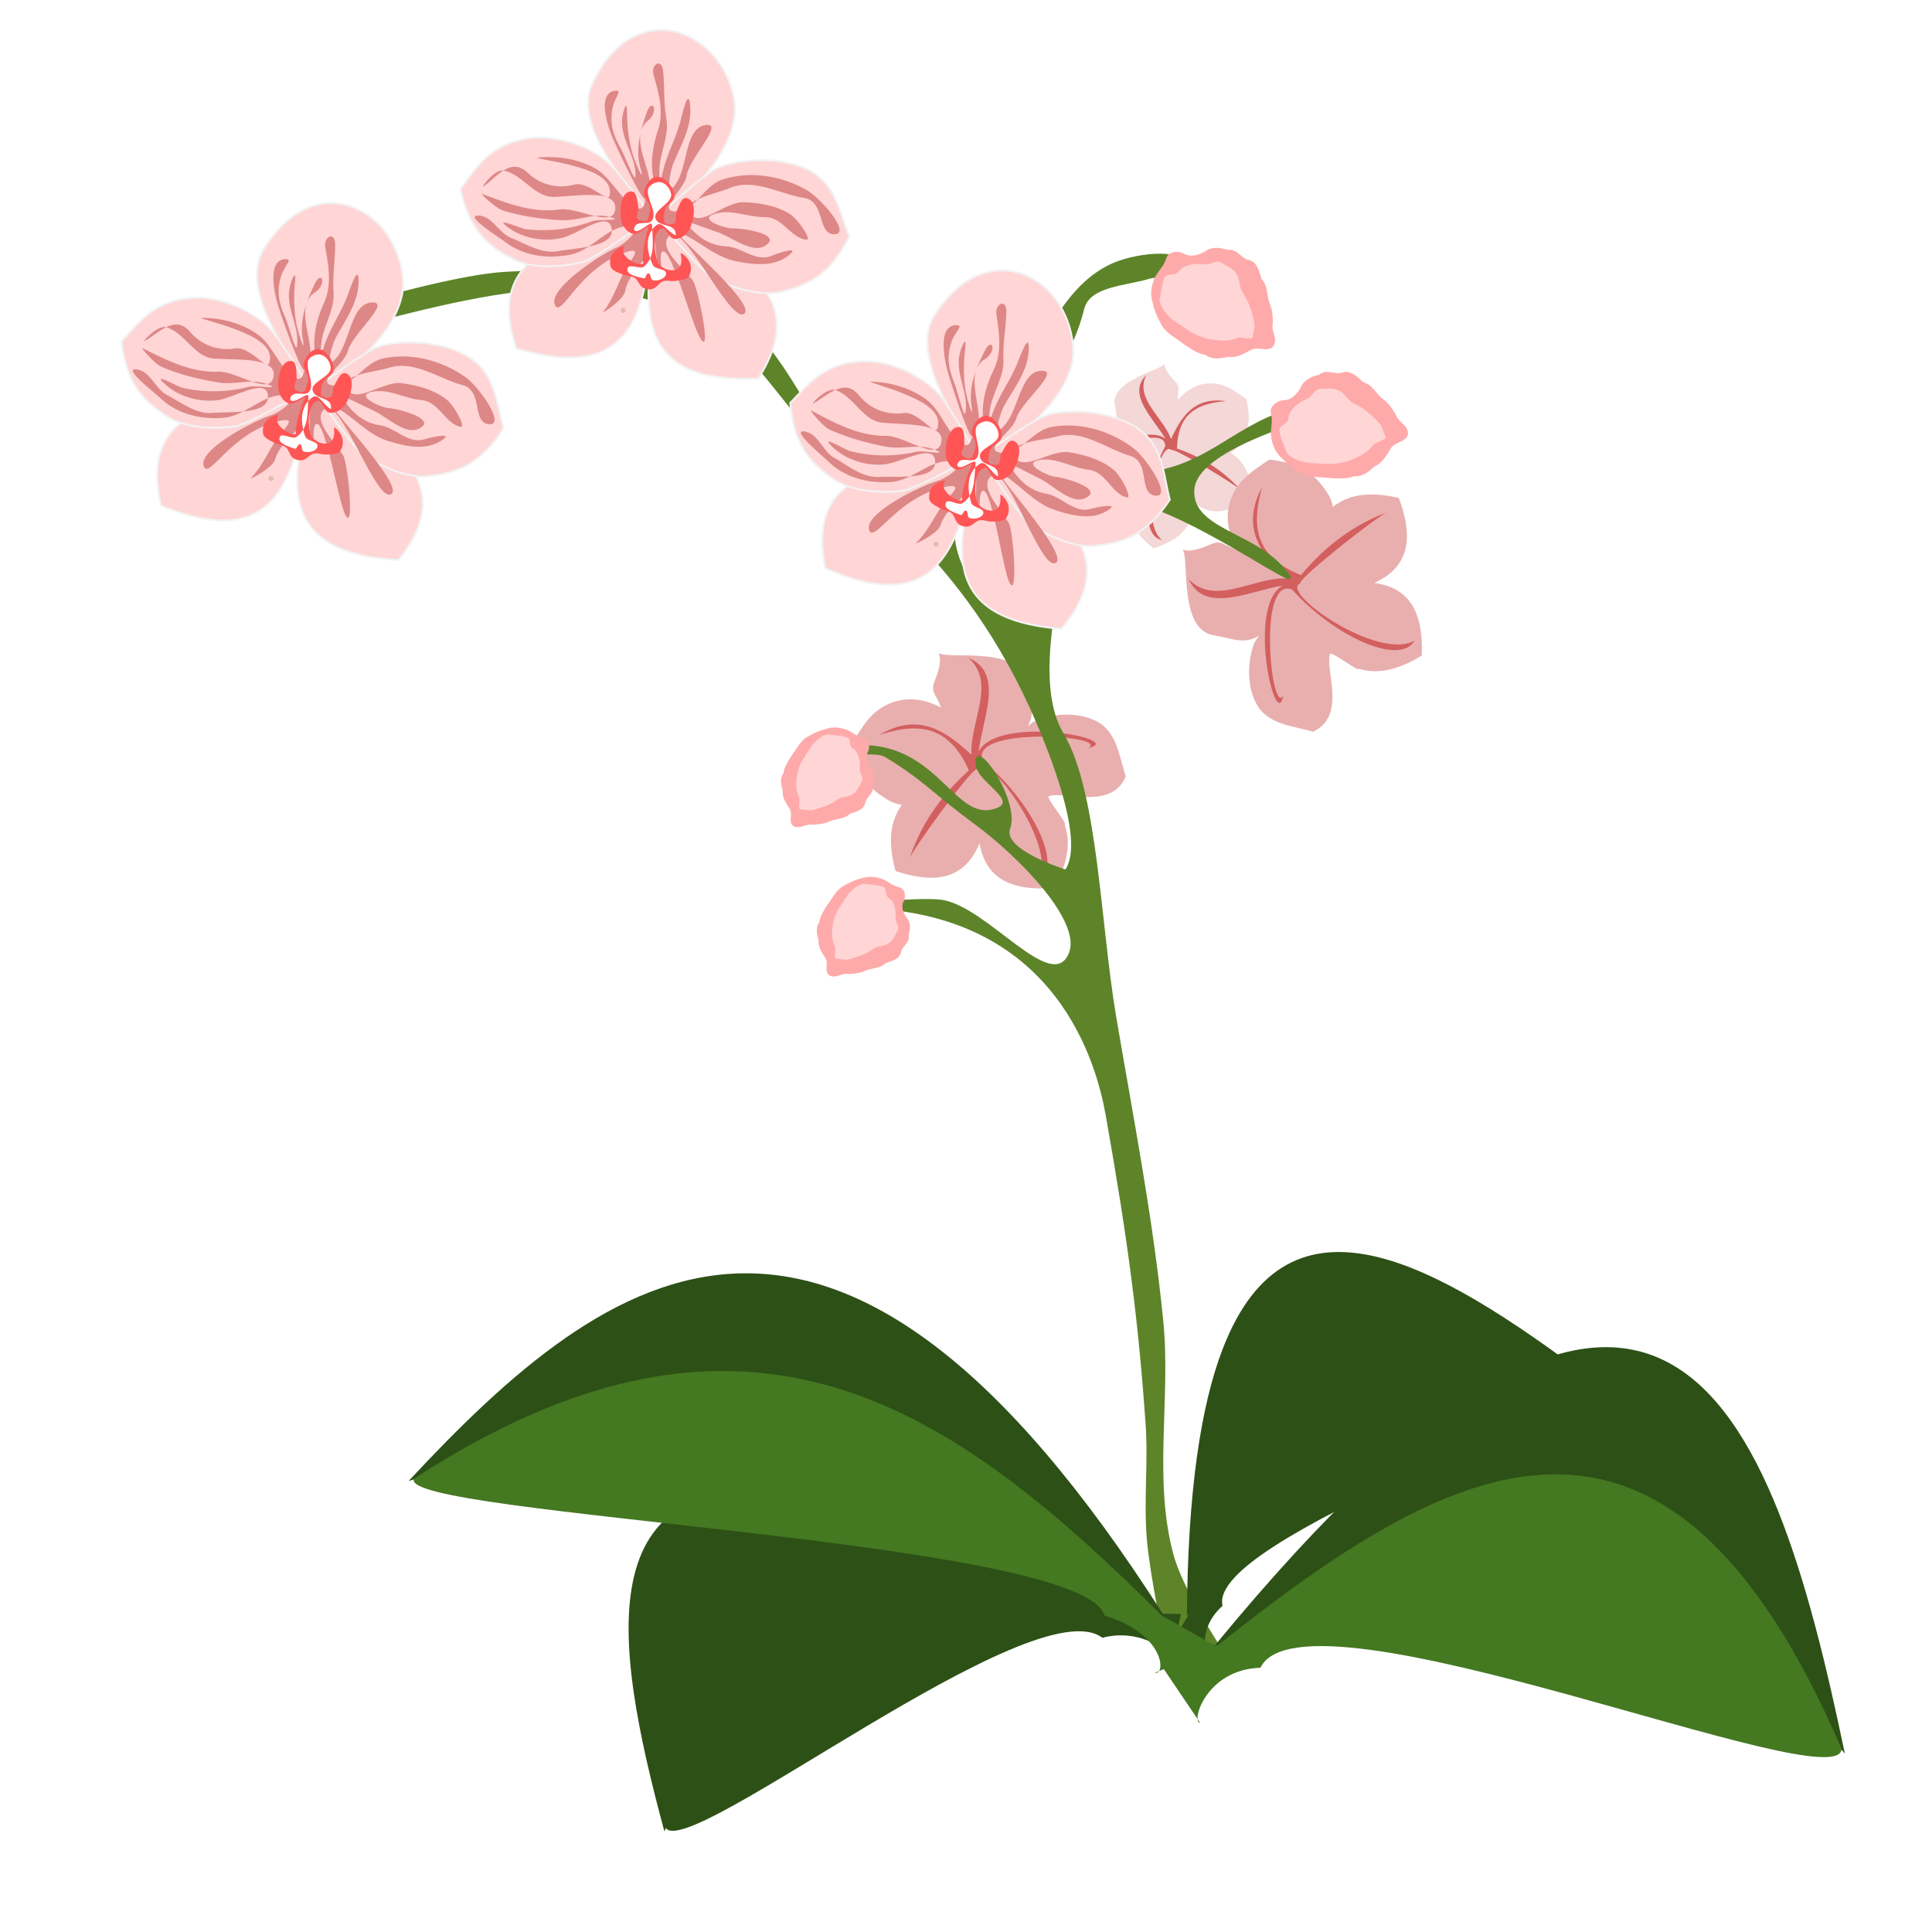 <?xml version="1.0"?>
<svg xmlns="http://www.w3.org/2000/svg" width="300" height="300" viewBox="0 0 300 300">
  <defs>
    <filter id="a" x="-.011" width="1.021" y="-.014" height="1.028" color-interpolation-filters="sRGB">
      <feGaussianBlur stdDeviation=".25"/>
    </filter>
    <filter id="b" x="-.03" width="1.06" y="-.02" height="1.04" color-interpolation-filters="sRGB">
      <feGaussianBlur stdDeviation=".093"/>
    </filter>
    <filter id="c" x="-.011" width="1.021" y="-.014" height="1.028" color-interpolation-filters="sRGB">
      <feGaussianBlur stdDeviation=".25"/>
    </filter>
    <filter id="d" x="-.03" width="1.06" y="-.02" height="1.04" color-interpolation-filters="sRGB">
      <feGaussianBlur stdDeviation=".093"/>
    </filter>
    <filter id="e" x="-.011" width="1.021" y="-.014" height="1.028" color-interpolation-filters="sRGB">
      <feGaussianBlur stdDeviation=".25"/>
    </filter>
    <filter id="f" x="-.03" width="1.06" y="-.02" height="1.04" color-interpolation-filters="sRGB">
      <feGaussianBlur stdDeviation=".093"/>
    </filter>
  </defs>
  <g fill-rule="evenodd">
    <path d="M180.047 57.036c1.867-.952-.525-.773 2.356 2.094 1.014 1.01.396 1.373.526 2.966.928-1.111 2.379-2.28 4.268-2.512 2.785-.342 4.427 1.08 6.333 2.378.953 3.974-.086 5.733-1.263 7.325-.303.41-.716.748-1.177 1.029 1.79 1.05 3.051 3.023 3.492 6.431-4.304 3.728-7.307 3.147-9.76.747.716 3.199-.401 5.944-5.698 7.653-2.613-2.018-3.712-4.004-3.808-5.969-.421.197.824-3.58.381-3.538-1.984.188-5.728 4.09-8.697 1.252-.156-2.285-1.105-4.994.79-7.016 1.897-2.021 4.835-2.47 6.107-2.426.22.008.565.095.951.21-1.605-1.267-1.298-2.781-1.707-4.607-.75-3.346 4.79-4.939 6.906-6.017z" fill="#f4d7d7"/>
    <path d="M180.969 68.158c-3.6-2.978-15.81 5.1-11.34 4.275-2.914-.297 11.375-7.332 11.302-3.15-3.178 5.994-3.837 14.006-.524 14.555-3.619-2.96-.22-15.826 1.475-13.946.236-.534 10.335 5.566 10.765 6.21-2.451-2.788-5.665-4.998-9.88-6.451.12-5.871 3.713-7.032 7.587-7.367-4.939-.688-6.904 2.382-8.517 5.895-1.172-3.349-5.699-6.256-3.84-9.944-3.086 3.048 1.195 6.79 2.972 9.923z" fill="#d35f5f"/>
  </g>
  <g fill-rule="evenodd">
    <path d="M147.052 101.69c-2.936-.234.256-1.292-1.898 4.005-.759 1.865.24 2.005.946 4.154-1.81-.95-4.327-1.691-6.897-.975-3.79 1.057-5.134 3.797-6.888 6.521.947 5.7 3.256 7.435 5.65 8.876.617.37 1.336.59 2.086.708-1.738 2.337-2.288 5.591-.99 10.277 7.611 2.54 11.176.163 13.032-4.293.829 4.56 3.779 7.539 11.565 6.91 2.274-4.043 2.606-7.227 1.653-9.843.653.03-3.029-4.227-2.433-4.411 2.67-.826 9.65 2.246 11.935-3.061-1.05-3.065-1.309-7.112-4.87-8.727-3.56-1.614-7.607-.615-9.227.13-.28.128-.68.428-1.115.787 1.381-2.52.153-4.33-.318-6.932-.865-4.772-8.903-3.86-12.23-4.126z" fill="#e9afaf"/>
    <path d="M151.959 116.701c3.023-5.829 23.243-1.878 17.008-.541 3.607-1.96-18.731-3.429-16.343 1.988 7.396 6.106 12.641 16.206 8.658 18.71 3.057-5.816-8.392-20.77-9.554-17.4-.598-.571-10.315 12.84-10.518 13.91 1.642-4.96 4.587-9.578 9.24-13.748-3.373-7.597-8.657-7.172-13.85-5.519 6.01-3.563 10.234-.617 14.247 3.096-.32-5.002 3.94-11.24-.487-15.048 5.663 2.312 2.178 9.506 1.599 14.552z" fill="#d35f5f"/>
  </g>
  <g fill-rule="evenodd">
    <path d="M183.974 86.61c-.348-2.925-1.281.306 3.928-2.052 1.834-.83 2.013.163 4.188.784-1.02-1.772-1.858-4.258-1.242-6.854.909-3.828 3.595-5.277 6.249-7.136 5.732.725 7.555 2.965 9.088 5.302.395.602.642 1.312.789 2.057 2.268-1.827 5.498-2.504 10.23-1.388 2.835 7.507.597 11.161-3.784 13.188 4.59.652 7.68 3.484 7.354 11.289-3.952 2.428-7.121 2.884-9.772 2.033.055.651-4.341-2.862-4.502-2.26-.722 2.7 2.62 9.557-2.595 12.045-3.104-.931-7.158-1.032-8.91-4.527-1.751-3.495-.91-7.578-.228-9.226.117-.285.402-.695.743-1.145-2.464 1.478-4.32.322-6.94-.049-4.8-.679-4.202-8.746-4.596-12.06z" fill="#e9afaf"/>
    <path d="M199.164 90.93c-5.707 3.247-.975 23.299.119 17.017-1.819 3.68-4.153-18.584 1.353-16.408 6.388 7.154 16.683 12.003 19.031 7.926-5.693 3.28-21.08-7.58-17.758-8.872-.593-.576 12.43-10.805 13.493-11.05-4.893 1.833-9.393 4.955-13.38 9.767-7.722-3.076-7.503-8.373-6.052-13.626-3.327 6.144-.22 10.25 3.646 14.117-5.01-.126-11.078 4.373-15.056.097 2.53 5.57 9.584 1.808 14.604 1.032z" fill="#d35f5f"/>
  </g>
  <path d="M44.396 52.752c11.738-1.072 36.033-11.256 53.528-7.037 21.26 5.128 18.823 14.741 40.044 33.963 10.609 9.61 17.847 20.338 23.077 32.573 3.053 7.142 7.285 18.821 4.436 22.876 0 0-9.976-3.078-8.726-6.478 1.624-4.416-5.777-14.824-5.148-9.826.339 2.686 7.168 5.708 2.657 6.926-7.212 1.947-9.399-14.35-27.471-8.804-7.746 2.376 8.214-.974 10.611.472 6.094 3.676 7.084 5.379 13.93 10.422 6.846 5.044 16.8 15.127 14.735 20.195-2.7 6.627-12.755-7.178-19.836-8.212-3.642-.532-17.243.828-10.985 1.129 29.033 1.395 35.143 24.29 36.547 32.217 3.493 19.728 5.065 31.86 6.193 47.93.424 6.028-.328 12.108.212 18.126.502 5.6 2.806 16.631 2.806 16.631l10.485 3.084s-7.599-11.07-9.346-17.426c-3.22-11.709-.413-24.31-1.612-36.395-1.568-15.8-4.622-31.42-7.286-47.074-2.507-14.739-2.843-35.15-8.185-44.098-4.214-7.061-1.586-19.845 1.433-33.137.513-2.259 4.989-3.972 7.757-3.41 12.42 2.519 31.3 17.723 24.744 10.502-4.705-5.182-14.108-5.895-13.636-11.913.644-8.206 29.135-13.135 20.904-13.147-10.21-.014-15.148 6.41-22.849 9.291-6.44 2.41-14.761 1.711-19.514 6.68-3.977 4.156.836 15.767-4.862 16.559-6.328.88-13.136-9.948-10.211-16.221 4.674-10.03 16.322-18.454 19.423-31.183.892-3.66 6.641-3.662 10.235-4.79 1.989-.624 6.214 1.022 6.163-1.062-.095-3.792-7.759-2.74-11.297-1.372-15.03 5.809-15.492 36.003-31.594 36.585-13.63.493-16.81-22.661-28.91-28.954-10.394-5.406-22.931-6.788-34.625-6.05-11.776.743-45.578 11.502-33.827 10.428z" fill="#5d8429" fill-rule="evenodd" stroke="#5d8429" stroke-width=".2" stroke-linejoin="round"/>
  <g fill-rule="evenodd">
    <path d="M133.921 114.543c-1.11-.25-1.905-1.208-3.043-1.396a4.42 4.42 0 00-2.802.102c-1.064.246-2.03.772-2.961 1.319-.991.733-1.518 1.888-2.258 2.843-.473.812-1.074 1.628-1.175 2.59-.62.843-.404 1.86-.141 2.766-.1 1.086.524 1.937 1.06 2.798.552.839-.257 2.032.595 2.69.97.589 1.95-.379 2.98-.202.894-.035 1.796-.127 2.62-.505 1.018-.436 2.263-.325 3.112-1.131.872-.383 2.082-.555 2.412-1.6.102-1.06 1.478-1.591 1.208-2.774.279-.948.367-2.015-.365-2.788-.46-.72-.84-1.665-.403-2.488.395-.792.23-2.017-.78-2.194l-.042-.021-.016-.01z" fill="#faa"/>
    <path d="M131.67 114.57c-.997-.403-2.091-.36-3.136-.528-.983.197-1.786.901-2.405 1.654-.55.757-1.014 1.576-1.542 2.346-.48.924-.85 1.919-.899 2.968-.089.866-.057 1.755.285 2.568.44.66-.117 1.5.22 2.103.712-.009 1.451.303 2.163.065 1.323-.359 2.66-.794 3.762-1.64.743-.465 1.712-.32 2.414-.877.63-.405.864-1.148 1.223-1.763.428-.63-.06-1.176-.24-1.756-.067-.617.1-1.247-.088-1.853-.136-.705-.5-1.426-1.167-1.76-.396-.426-.142-1.134-.59-1.527z" fill="#ffd5d5"/>
  </g>
  <g transform="rotate(14.29 3446.441 -38.608)">
    <g fill="#ffd5d5" stroke="#f2f2f2" stroke-width=".3" fill-rule="evenodd">
      <path d="M280.455 880.23c-3.678-3.48-13.822-12.1-11.614-19.003 4.545-14.206 18.186-11.428 22.02-.905 3.192 8.755-9.015 21.299-10.406 19.908zM280.878 881.496c.319 12.603.65 25.217-18.739 21.854-6.728-13.852 5.1-18.311 18.74-21.854z"/>
      <path d="M281.23 881.574c-.318 12.603-.65 25.216 18.739 21.854 6.729-13.853-5.1-18.312-18.739-21.854z"/>
      <g>
        <path d="M280.076 880.002s-5.738-6.143-7.964-7.477c-2.225-1.333-7.825-3.314-12.989-1.496-5.164 1.817-6.588 5.295-8.595 8.814 2.312 6.69 5.864 8.434 9.488 9.812 3.624 1.378 9.031-.14 10.866-.948 1.835-.807 8.741-7.197 8.741-7.197 2.166-1.098 1.074-.84.453-1.508z"/>
        <path d="M281.793 880.002s6.039-7.28 8.196-8.408c2.158-1.128 7.692-2.912 12.99-1.496 5.297 1.416 6.355 6.226 8.362 9.745-2.312 6.69-5.864 8.434-9.488 9.812-3.624 1.378-9.031-.14-10.866-.948-1.835-.807-8.741-7.197-8.741-7.197-2.166-1.098-1.074-.84-.453-1.508z"/>
      </g>
    </g>
    <path d="M279.145 877.19c1.007 3.271-4.309-5.052-5.94-7.788-1.243-2.085-3.49-6.913-.664-7.636 1.165-.298.043 1.019-.095 2.721-.207 2.574.736 4.327 1.993 6.038.856 1.165 2.885 5.143 2.812 4.065-.211-3.142-3.249-5.59-3.113-9.012.046-1.14.366-2.63.613-.75.351 2.672.981 5.283 2.312 7.676.507.911 1.72 2.88.807.713-1.116-2.645-.746-5.509-.123-8.483.59-2.817 1.979-.616.404 1.027-2.443 2.548.648 6.368 1.406 9.376.263 1.044 1.606 2.09.81.23-1.127-2.636-1.064-5.559-.488-8.38.587-2.872-.609-5.745-1.728-8.37-.66-1.549.92-2.851 1.396-.777.552 2.406.666 4.876 1.386 7.252.835 2.753-.445 5.5-.076 8.315.107.813.366 2.786.465.784.148-2.999 1.367-5.845 1.818-8.803.174-1.147.592-5.828 1.248-2.635.653 3.179-.708 6.172-1.538 9.164-.376 1.355-.576 5.87.847 2.922 1.484-3.074.251-8.917 3.644-9.523 2.482-.443-2.128 5.522-2.214 8.246-.063 2.01-3.602 5.627-1.401 5.71 3.173.119 4.12-4.475 6.991-5.814 4.11-1.915 9.033-1.69 13.155.017 2.353.975 8.019 6.11 4.993 6.325-2.506.179-1.906-4.903-5.18-5.035-3.878-.157-8.166-2.162-11.722-.118-2.101 1.207-7.357 2.773-5.704 4.628 1.947 2.183 5.212-2.48 8.174-2.72 2.513-.204 5.23-.108 7.482 1.034 1.189.603 3.808 3.537 2.883 3.556-2.463.051-4.095-3.055-6.817-2.695-2.62.346-5.453-.68-7.851.463-2.456 1.17 1.91 2.039 3.06 1.881 1.855-.254 7.032.016 5.79 1.63-1.774 2.301-5.486-.243-8.098-.787-1.476-.307-5.501-1.305-5.208-1.026 1.898 1.809 3.889 3.292 6.922 3.071 2.386-.173 4.835 1.93 7.179.586 1.014-.581 4.628-2.28 2.344-.147-2.02 1.888-5.231 1.876-7.875 1.656-3.276-.272-6.062-2.517-9.22-3.387-2.46-.677 13.337 9.448 11.593 11.316-1.856 1.988-10.897-12.706-12.881-10.724-2.008 2.004 2.475 4.752 4.249 6.512.993.986 4.3 11.016 2.477 9.048-1.53-1.65-6.269-13.482-7.568-12.888-.911.417 1.206 5.237-.188 2.943-.697-1.145-1.253-5.012-1.374-4.368-.594 3.159-3.267 5.077-3.516 8.252-.113 1.446-3.236 3.977-3.031 3.65 1.413-2.27 1.805-5.022 2.822-7.402.577-1.35 2.26-3.592-.596-2.176-6.855 3.4-8.54 11.504-9.784 9.316-1.302-2.292 6.004-8.515 8.514-9.993 1.128-.663 3.91-3.735 1.542-3.488-3.532.368-5.224 4.434-8.705 5.529-3.36 1.057-6.952 1.035-10.02-.695-1.627-.917-6.824-3.348-4.884-3.627 2.201-.317 3.502 2.26 5.588 2.818 2.409.644 5.015 1.925 7.45 1.16 2.875-.904 8.948-1.69 7.798-4.668-.977-2.53-5.063 1.756-7.59 2.61-2.795.942-6 .691-8.454-.733-2.432-1.411 2.062.009 2.962.005a21.834 21.834 0 0010.005-2.475c.937-.485 5.485-.64 2.443-1.001-2.449-.292-4.642 1.24-7.101 1.413-3.125.22-6.284.159-9.336-.398-1.09-.198-4.003-2.292-3.418-2.148 3.964.977 8.117 2.025 12.17.944 2.789-.745 8.541 1.92 8.564-1.013.026-3.35-6.337-1.311-9.692-.826-2.968.43-5.235-2.898-8.244-3.115-1.472-.106-3.361 3.398-2.725 2.78 1.896-1.84 3.675-5.002 6.48-2.894 2.156 1.62 4.953 1.966 7.382.964 2.093-.864 5.579 2.245 5.676 1.057.264-3.206-4.536-3.72-7.271-4.094-1.2-.164-5.07-.328-4.564-.443 2.96-.67 6.263-.577 9.038.552 2.74 1.115 4.258 4.188 7.116 5.278 2.063.788.862-3.257 1.194-2.178z" fill="#de8787" fill-rule="evenodd" filter="url(#a)"/>
    <g fill-rule="evenodd">
      <path d="M280.647 874.336c-1.038.116-1.656 1.608-1.668 2.652-.008.725.918 1.17 1.115 1.867.17.602.174 1.32.021 1.877.05.918-1.242.83-1.742.492-.544-.368 0-1.335-.207-1.959-.264-.8-.453-2.322-1.283-2.177-1.53.266-1.38 3.11-.87 4.578.292.837 1.128 1.66 2.01 1.742.887.082 2.462-2.224 2.305-1.348-.347 1.945-.528 4.753-.168 5.588.521 1.209-4.3.012-3.424-1.967-1.717.877-1.918 2.027-1.564 3.143.214.674 1.197.781 1.867 1.008.654.22 1.424.022 2.045.324.613.298.865 1.142 1.5 1.39.417.164.926.164 1.342 0 .635-.248.887-1.092 1.5-1.39.62-.302 1.391-.103 2.045-.324.67-.227 1.653-.334 1.867-1.008.354-1.116-.048-2.41-1.564-3.143 1.3 3.688-2.7 3.067-3.424 1.967-.744-1.13-1.769-4.637-.166-5.588.765-.454 1.418 1.43 2.304 1.348.883-.082 1.718-.905 2.008-1.742.51-1.468.661-4.312-.869-4.578-.83-.145-1.017 1.378-1.281 2.177-.206.624.335 1.591-.21 1.96-.499.337-1.792.425-1.741-.493-.153-.557-.149-1.275.021-1.877.197-.698 1.177-1.145 1.115-1.867-.098-1.153-1.208-2.153-2.26-2.637-.01-.005-.021 0-.033 0-.197-.003-.41.063-.591-.015 0 0 0 0 0 0z" fill="#f55" stroke="#f55" stroke-width=".2" stroke-linejoin="round"/>
      <path d="M243.528 855.56c.426 1.486-2.98 2.969-1.765 4.325.7.781 2.25.333 2.941 1.123.18.205.44.895.187.795-1.341-.527-2.321-1.96-3.08-1.166-1.715 1.793-.895 4.458.226 6.193.444.688 2.155.272 2.2 1.09.043.766-1.181 1.366-1.94 1.243-.41-.066-.369-.976-.784-.969-.36.006-.292.909-.648.862-1.243-.163-2.756-.24-2.673-1.215.076-.889 2.022.01 2.586-.68 1.369-1.673.937-3.346.372-6.473-.167-.924-1.807 1.692-2.573 1.149-.221-.158-.09-.592.067-.813.514-.717 2.007-.28 2.427-1.056.856-1.584-2.123-4-.905-5.325 1.427-1.553 3.013-.297 3.362.917z" fill="#fff" filter="url(#b)" transform="translate(39.565 21.104)"/>
    </g>
    <ellipse style="marker:none" cx="277.875" cy="895.487" rx=".378" ry=".39" color="#000" overflow="visible" opacity=".4" fill="#b39477" enable-background="accumulate"/>
  </g>
  <g transform="rotate(6.927 7186.983 -1024.35)">
    <g fill="#ffd5d5" stroke="#f2f2f2" stroke-width=".3" fill-rule="evenodd">
      <path d="M280.455 880.23c-3.678-3.48-13.822-12.1-11.614-19.003 4.545-14.206 18.186-11.428 22.02-.905 3.192 8.755-9.015 21.299-10.406 19.908zM280.878 881.496c.319 12.603.65 25.217-18.739 21.854-6.728-13.852 5.1-18.311 18.74-21.854z"/>
      <path d="M281.23 881.574c-.318 12.603-.65 25.216 18.739 21.854 6.729-13.853-5.1-18.312-18.739-21.854z"/>
      <g>
        <path d="M280.076 880.002s-5.738-6.143-7.964-7.477c-2.225-1.333-7.825-3.314-12.989-1.496-5.164 1.817-6.588 5.295-8.595 8.814 2.312 6.69 5.864 8.434 9.488 9.812 3.624 1.378 9.031-.14 10.866-.948 1.835-.807 8.741-7.197 8.741-7.197 2.166-1.098 1.074-.84.453-1.508z"/>
        <path d="M281.793 880.002s6.039-7.28 8.196-8.408c2.158-1.128 7.692-2.912 12.99-1.496 5.297 1.416 6.355 6.226 8.362 9.745-2.312 6.69-5.864 8.434-9.488 9.812-3.624 1.378-9.031-.14-10.866-.948-1.835-.807-8.741-7.197-8.741-7.197-2.166-1.098-1.074-.84-.453-1.508z"/>
      </g>
    </g>
    <path d="M279.145 877.19c1.007 3.271-4.309-5.052-5.94-7.788-1.243-2.085-3.49-6.913-.664-7.636 1.165-.298.043 1.019-.095 2.721-.207 2.574.736 4.327 1.993 6.038.856 1.165 2.885 5.143 2.812 4.065-.211-3.142-3.249-5.59-3.113-9.012.046-1.14.366-2.63.613-.75.351 2.672.981 5.283 2.312 7.676.507.911 1.72 2.88.807.713-1.116-2.645-.746-5.509-.123-8.483.59-2.817 1.979-.616.404 1.027-2.443 2.548.648 6.368 1.406 9.376.263 1.044 1.606 2.09.81.23-1.127-2.636-1.064-5.559-.488-8.38.587-2.872-.609-5.745-1.728-8.37-.66-1.549.92-2.851 1.396-.777.552 2.406.666 4.876 1.386 7.252.835 2.753-.445 5.5-.076 8.315.107.813.366 2.786.465.784.148-2.999 1.367-5.845 1.818-8.803.174-1.147.592-5.828 1.248-2.635.653 3.179-.708 6.172-1.538 9.164-.376 1.355-.576 5.87.847 2.922 1.484-3.074.251-8.917 3.644-9.523 2.482-.443-2.128 5.522-2.214 8.246-.063 2.01-3.602 5.627-1.401 5.71 3.173.119 4.12-4.475 6.991-5.814 4.11-1.915 9.033-1.69 13.155.017 2.353.975 8.019 6.11 4.993 6.325-2.506.179-1.906-4.903-5.18-5.035-3.878-.157-8.166-2.162-11.722-.118-2.101 1.207-7.357 2.773-5.704 4.628 1.947 2.183 5.212-2.48 8.174-2.72 2.513-.204 5.23-.108 7.482 1.034 1.189.603 3.808 3.537 2.883 3.556-2.463.051-4.095-3.055-6.817-2.695-2.62.346-5.453-.68-7.851.463-2.456 1.17 1.91 2.039 3.06 1.881 1.855-.254 7.032.016 5.79 1.63-1.774 2.301-5.486-.243-8.098-.787-1.476-.307-5.501-1.305-5.208-1.026 1.898 1.809 3.889 3.292 6.922 3.071 2.386-.173 4.835 1.93 7.179.586 1.014-.581 4.628-2.28 2.344-.147-2.02 1.888-5.231 1.876-7.875 1.656-3.276-.272-6.062-2.517-9.22-3.387-2.46-.677 13.337 9.448 11.593 11.316-1.856 1.988-10.897-12.706-12.881-10.724-2.008 2.004 2.475 4.752 4.249 6.512.993.986 4.3 11.016 2.477 9.048-1.53-1.65-6.269-13.482-7.568-12.888-.911.417 1.206 5.237-.188 2.943-.697-1.145-1.253-5.012-1.374-4.368-.594 3.159-3.267 5.077-3.516 8.252-.113 1.446-3.236 3.977-3.031 3.65 1.413-2.27 1.805-5.022 2.822-7.402.577-1.35 2.26-3.592-.596-2.176-6.855 3.4-8.54 11.504-9.784 9.316-1.302-2.292 6.004-8.515 8.514-9.993 1.128-.663 3.91-3.735 1.542-3.488-3.532.368-5.224 4.434-8.705 5.529-3.36 1.057-6.952 1.035-10.02-.695-1.627-.917-6.824-3.348-4.884-3.627 2.201-.317 3.502 2.26 5.588 2.818 2.409.644 5.015 1.925 7.45 1.16 2.875-.904 8.948-1.69 7.798-4.668-.977-2.53-5.063 1.756-7.59 2.61-2.795.942-6 .691-8.454-.733-2.432-1.411 2.062.009 2.962.005a21.834 21.834 0 0010.005-2.475c.937-.485 5.485-.64 2.443-1.001-2.449-.292-4.642 1.24-7.101 1.413-3.125.22-6.284.159-9.336-.398-1.09-.198-4.003-2.292-3.418-2.148 3.964.977 8.117 2.025 12.17.944 2.789-.745 8.541 1.92 8.564-1.013.026-3.35-6.337-1.311-9.692-.826-2.968.43-5.235-2.898-8.244-3.115-1.472-.106-3.361 3.398-2.725 2.78 1.896-1.84 3.675-5.002 6.48-2.894 2.156 1.62 4.953 1.966 7.382.964 2.093-.864 5.579 2.245 5.676 1.057.264-3.206-4.536-3.72-7.271-4.094-1.2-.164-5.07-.328-4.564-.443 2.96-.67 6.263-.577 9.038.552 2.74 1.115 4.258 4.188 7.116 5.278 2.063.788.862-3.257 1.194-2.178z" fill="#de8787" fill-rule="evenodd" filter="url(#c)"/>
    <g fill-rule="evenodd">
      <path d="M280.647 874.336c-1.038.116-1.656 1.608-1.668 2.652-.008.725.918 1.17 1.115 1.867.17.602.174 1.32.021 1.877.05.918-1.242.83-1.742.492-.544-.368 0-1.335-.207-1.959-.264-.8-.453-2.322-1.283-2.177-1.53.266-1.38 3.11-.87 4.578.292.837 1.128 1.66 2.01 1.742.887.082 2.462-2.224 2.305-1.348-.347 1.945-.528 4.753-.168 5.588.521 1.209-4.3.012-3.424-1.967-1.717.877-1.918 2.027-1.564 3.143.214.674 1.197.781 1.867 1.008.654.22 1.424.022 2.045.324.613.298.865 1.142 1.5 1.39.417.164.926.164 1.342 0 .635-.248.887-1.092 1.5-1.39.62-.302 1.391-.103 2.045-.324.67-.227 1.653-.334 1.867-1.008.354-1.116-.048-2.41-1.564-3.143 1.3 3.688-2.7 3.067-3.424 1.967-.744-1.13-1.769-4.637-.166-5.588.765-.454 1.418 1.43 2.304 1.348.883-.082 1.718-.905 2.008-1.742.51-1.468.661-4.312-.869-4.578-.83-.145-1.017 1.378-1.281 2.177-.206.624.335 1.591-.21 1.96-.499.337-1.792.425-1.741-.493-.153-.557-.149-1.275.021-1.877.197-.698 1.177-1.145 1.115-1.867-.098-1.153-1.208-2.153-2.26-2.637-.01-.005-.021 0-.033 0-.197-.003-.41.063-.591-.015 0 0 0 0 0 0z" fill="#f55" stroke="#f55" stroke-width=".2" stroke-linejoin="round"/>
      <path d="M243.528 855.56c.426 1.486-2.98 2.969-1.765 4.325.7.781 2.25.333 2.941 1.123.18.205.44.895.187.795-1.341-.527-2.321-1.96-3.08-1.166-1.715 1.793-.895 4.458.226 6.193.444.688 2.155.272 2.2 1.09.043.766-1.181 1.366-1.94 1.243-.41-.066-.369-.976-.784-.969-.36.006-.292.909-.648.862-1.243-.163-2.756-.24-2.673-1.215.076-.889 2.022.01 2.586-.68 1.369-1.673.937-3.346.372-6.473-.167-.924-1.807 1.692-2.573 1.149-.221-.158-.09-.592.067-.813.514-.717 2.007-.28 2.427-1.056.856-1.584-2.123-4-.905-5.325 1.427-1.553 3.013-.297 3.362.917z" fill="#fff" filter="url(#d)" transform="translate(39.565 21.104)"/>
    </g>
    <ellipse style="marker:none" cx="277.875" cy="895.487" rx=".378" ry=".39" color="#000" overflow="visible" opacity=".4" fill="#b39477" enable-background="accumulate"/>
  </g>
  <g transform="rotate(12.769 3829.428 -568.703)">
    <g fill="#ffd5d5" stroke="#f2f2f2" stroke-width=".3" fill-rule="evenodd">
      <path d="M280.455 880.23c-3.678-3.48-13.822-12.1-11.614-19.003 4.545-14.206 18.186-11.428 22.02-.905 3.192 8.755-9.015 21.299-10.406 19.908zM280.878 881.496c.319 12.603.65 25.217-18.739 21.854-6.728-13.852 5.1-18.311 18.74-21.854z"/>
      <path d="M281.23 881.574c-.318 12.603-.65 25.216 18.739 21.854 6.729-13.853-5.1-18.312-18.739-21.854z"/>
      <g>
        <path d="M280.076 880.002s-5.738-6.143-7.964-7.477c-2.225-1.333-7.825-3.314-12.989-1.496-5.164 1.817-6.588 5.295-8.595 8.814 2.312 6.69 5.864 8.434 9.488 9.812 3.624 1.378 9.031-.14 10.866-.948 1.835-.807 8.741-7.197 8.741-7.197 2.166-1.098 1.074-.84.453-1.508z"/>
        <path d="M281.793 880.002s6.039-7.28 8.196-8.408c2.158-1.128 7.692-2.912 12.99-1.496 5.297 1.416 6.355 6.226 8.362 9.745-2.312 6.69-5.864 8.434-9.488 9.812-3.624 1.378-9.031-.14-10.866-.948-1.835-.807-8.741-7.197-8.741-7.197-2.166-1.098-1.074-.84-.453-1.508z"/>
      </g>
    </g>
    <path d="M279.145 877.19c1.007 3.271-4.309-5.052-5.94-7.788-1.243-2.085-3.49-6.913-.664-7.636 1.165-.298.043 1.019-.095 2.721-.207 2.574.736 4.327 1.993 6.038.856 1.165 2.885 5.143 2.812 4.065-.211-3.142-3.249-5.59-3.113-9.012.046-1.14.366-2.63.613-.75.351 2.672.981 5.283 2.312 7.676.507.911 1.72 2.88.807.713-1.116-2.645-.746-5.509-.123-8.483.59-2.817 1.979-.616.404 1.027-2.443 2.548.648 6.368 1.406 9.376.263 1.044 1.606 2.09.81.23-1.127-2.636-1.064-5.559-.488-8.38.587-2.872-.609-5.745-1.728-8.37-.66-1.549.92-2.851 1.396-.777.552 2.406.666 4.876 1.386 7.252.835 2.753-.445 5.5-.076 8.315.107.813.366 2.786.465.784.148-2.999 1.367-5.845 1.818-8.803.174-1.147.592-5.828 1.248-2.635.653 3.179-.708 6.172-1.538 9.164-.376 1.355-.576 5.87.847 2.922 1.484-3.074.251-8.917 3.644-9.523 2.482-.443-2.128 5.522-2.214 8.246-.063 2.01-3.602 5.627-1.401 5.71 3.173.119 4.12-4.475 6.991-5.814 4.11-1.915 9.033-1.69 13.155.017 2.353.975 8.019 6.11 4.993 6.325-2.506.179-1.906-4.903-5.18-5.035-3.878-.157-8.166-2.162-11.722-.118-2.101 1.207-7.357 2.773-5.704 4.628 1.947 2.183 5.212-2.48 8.174-2.72 2.513-.204 5.23-.108 7.482 1.034 1.189.603 3.808 3.537 2.883 3.556-2.463.051-4.095-3.055-6.817-2.695-2.62.346-5.453-.68-7.851.463-2.456 1.17 1.91 2.039 3.06 1.881 1.855-.254 7.032.016 5.79 1.63-1.774 2.301-5.486-.243-8.098-.787-1.476-.307-5.501-1.305-5.208-1.026 1.898 1.809 3.889 3.292 6.922 3.071 2.386-.173 4.835 1.93 7.179.586 1.014-.581 4.628-2.28 2.344-.147-2.02 1.888-5.231 1.876-7.875 1.656-3.276-.272-6.062-2.517-9.22-3.387-2.46-.677 13.337 9.448 11.593 11.316-1.856 1.988-10.897-12.706-12.881-10.724-2.008 2.004 2.475 4.752 4.249 6.512.993.986 4.3 11.016 2.477 9.048-1.53-1.65-6.269-13.482-7.568-12.888-.911.417 1.206 5.237-.188 2.943-.697-1.145-1.253-5.012-1.374-4.368-.594 3.159-3.267 5.077-3.516 8.252-.113 1.446-3.236 3.977-3.031 3.65 1.413-2.27 1.805-5.022 2.822-7.402.577-1.35 2.26-3.592-.596-2.176-6.855 3.4-8.54 11.504-9.784 9.316-1.302-2.292 6.004-8.515 8.514-9.993 1.128-.663 3.91-3.735 1.542-3.488-3.532.368-5.224 4.434-8.705 5.529-3.36 1.057-6.952 1.035-10.02-.695-1.627-.917-6.824-3.348-4.884-3.627 2.201-.317 3.502 2.26 5.588 2.818 2.409.644 5.015 1.925 7.45 1.16 2.875-.904 8.948-1.69 7.798-4.668-.977-2.53-5.063 1.756-7.59 2.61-2.795.942-6 .691-8.454-.733-2.432-1.411 2.062.009 2.962.005a21.834 21.834 0 0010.005-2.475c.937-.485 5.485-.64 2.443-1.001-2.449-.292-4.642 1.24-7.101 1.413-3.125.22-6.284.159-9.336-.398-1.09-.198-4.003-2.292-3.418-2.148 3.964.977 8.117 2.025 12.17.944 2.789-.745 8.541 1.92 8.564-1.013.026-3.35-6.337-1.311-9.692-.826-2.968.43-5.235-2.898-8.244-3.115-1.472-.106-3.361 3.398-2.725 2.78 1.896-1.84 3.675-5.002 6.48-2.894 2.156 1.62 4.953 1.966 7.382.964 2.093-.864 5.579 2.245 5.676 1.057.264-3.206-4.536-3.72-7.271-4.094-1.2-.164-5.07-.328-4.564-.443 2.96-.67 6.263-.577 9.038.552 2.74 1.115 4.258 4.188 7.116 5.278 2.063.788.862-3.257 1.194-2.178z" fill="#de8787" fill-rule="evenodd" filter="url(#e)"/>
    <g fill-rule="evenodd">
      <path d="M280.647 874.336c-1.038.116-1.656 1.608-1.668 2.652-.008.725.918 1.17 1.115 1.867.17.602.174 1.32.021 1.877.05.918-1.242.83-1.742.492-.544-.368 0-1.335-.207-1.959-.264-.8-.453-2.322-1.283-2.177-1.53.266-1.38 3.11-.87 4.578.292.837 1.128 1.66 2.01 1.742.887.082 2.462-2.224 2.305-1.348-.347 1.945-.528 4.753-.168 5.588.521 1.209-4.3.012-3.424-1.967-1.717.877-1.918 2.027-1.564 3.143.214.674 1.197.781 1.867 1.008.654.22 1.424.022 2.045.324.613.298.865 1.142 1.5 1.39.417.164.926.164 1.342 0 .635-.248.887-1.092 1.5-1.39.62-.302 1.391-.103 2.045-.324.67-.227 1.653-.334 1.867-1.008.354-1.116-.048-2.41-1.564-3.143 1.3 3.688-2.7 3.067-3.424 1.967-.744-1.13-1.769-4.637-.166-5.588.765-.454 1.418 1.43 2.304 1.348.883-.082 1.718-.905 2.008-1.742.51-1.468.661-4.312-.869-4.578-.83-.145-1.017 1.378-1.281 2.177-.206.624.335 1.591-.21 1.96-.499.337-1.792.425-1.741-.493-.153-.557-.149-1.275.021-1.877.197-.698 1.177-1.145 1.115-1.867-.098-1.153-1.208-2.153-2.26-2.637-.01-.005-.021 0-.033 0-.197-.003-.41.063-.591-.015 0 0 0 0 0 0z" fill="#f55" stroke="#f55" stroke-width=".2" stroke-linejoin="round"/>
      <path d="M243.528 855.56c.426 1.486-2.98 2.969-1.765 4.325.7.781 2.25.333 2.941 1.123.18.205.44.895.187.795-1.341-.527-2.321-1.96-3.08-1.166-1.715 1.793-.895 4.458.226 6.193.444.688 2.155.272 2.2 1.09.043.766-1.181 1.366-1.94 1.243-.41-.066-.369-.976-.784-.969-.36.006-.292.909-.648.862-1.243-.163-2.756-.24-2.673-1.215.076-.889 2.022.01 2.586-.68 1.369-1.673.937-3.346.372-6.473-.167-.924-1.807 1.692-2.573 1.149-.221-.158-.09-.592.067-.813.514-.717 2.007-.28 2.427-1.056.856-1.584-2.123-4-.905-5.325 1.427-1.553 3.013-.297 3.362.917z" fill="#fff" filter="url(#f)" transform="translate(39.565 21.104)"/>
    </g>
    <ellipse style="marker:none" cx="277.875" cy="895.487" rx=".378" ry=".39" color="#000" overflow="visible" opacity=".4" fill="#b39477" enable-background="accumulate"/>
  </g>
  <g fill-rule="evenodd">
    <path d="M181.03 40.27c-.387 1.3-1.65 2.187-1.959 3.524a4.932 4.932 0 00-.046 3.328c.243 1.275.848 2.45 1.481 3.586.865 1.218 2.293 1.91 3.455 2.843.998.61 1.992 1.369 3.201 1.546 1.03.784 2.328.589 3.491.33 1.368.182 2.484-.507 3.608-1.09 1.095-.606 2.553.423 3.44-.548.806-1.115-.357-2.333-.068-3.544.011-1.061-.048-2.135-.474-3.135-.488-1.232-.269-2.7-1.236-3.754-.428-1.056-.57-2.5-1.87-2.953-1.336-.184-1.921-1.846-3.435-1.595-1.182-.386-2.526-.554-3.55.268-.94.504-2.159.899-3.172.332-.978-.516-2.538-.392-2.825.795l-.03.047-.012.02z" fill="#faa"/>
    <path d="M180.92 42.94c-.571 1.158-.585 2.456-.864 3.685.188 1.176 1.028 2.17 1.941 2.947.923.697 1.93 1.296 2.87 1.967 1.14.624 2.375 1.12 3.7 1.24 1.089.156 2.215.171 3.266-.187.862-.481 1.89.227 2.675-.136.033-.845.474-1.702.218-2.56-.371-1.589-.837-3.2-1.839-4.555-.54-.908-.297-2.048-.956-2.913-.474-.769-1.4-1.091-2.154-1.553-.77-.544-1.492.002-2.236.182-.785.043-1.571-.193-2.35-.006-.901.12-1.837.51-2.3 1.28-.564.444-1.444.1-1.97.609z" fill="#ffd5d5"/>
  </g>
  <g fill-rule="evenodd">
    <path d="M139.481 137.726c-1.11-.25-1.905-1.209-3.043-1.397a4.42 4.42 0 00-2.803.103c-1.063.245-2.029.771-2.96 1.318-.992.733-1.518 1.888-2.258 2.843-.473.813-1.074 1.628-1.175 2.59-.62.843-.404 1.86-.141 2.766-.1 1.086.524 1.937 1.059 2.799.553.838-.256 2.031.596 2.69.97.588 1.95-.38 2.98-.202.894-.036 1.796-.128 2.62-.505 1.018-.437 2.263-.326 3.112-1.132.872-.382 2.082-.555 2.412-1.6.102-1.06 1.478-1.59 1.208-2.774.279-.948.367-2.015-.365-2.788-.461-.72-.841-1.664-.404-2.487.396-.793.23-2.018-.78-2.195l-.04-.02-.018-.01z" fill="#faa"/>
    <path d="M137.23 137.752c-.997-.403-2.091-.359-3.136-.527-.983.197-1.786.9-2.405 1.653-.55.757-1.014 1.576-1.542 2.346-.48.925-.85 1.92-.899 2.969-.089.865-.058 1.754.285 2.567.44.66-.117 1.5.22 2.104.712-.01 1.451.302 2.163.065 1.323-.36 2.66-.794 3.762-1.641.743-.465 1.712-.32 2.414-.876.63-.406.864-1.149 1.223-1.764.427-.629-.06-1.176-.24-1.755-.067-.617.1-1.247-.088-1.854-.136-.705-.5-1.426-1.167-1.76-.396-.425-.142-1.134-.59-1.527z" fill="#ffd5d5"/>
  </g>
  <g fill-rule="evenodd">
    <path d="M197.379 64.35c.335 1.316-.295 2.724.124 4.03a4.932 4.932 0 001.665 2.882c.862.97 1.984 1.67 3.11 2.32 1.367.604 2.948.466 4.424.672 1.169.012 2.411.155 3.541-.313 1.285.146 2.3-.687 3.167-1.505 1.268-.545 1.873-1.709 2.54-2.785.63-1.082 2.409-.946 2.673-2.233.12-1.37-1.502-1.821-1.874-3.009-.534-.917-1.136-1.81-2.014-2.45-1.05-.807-1.615-2.18-2.985-2.59-.909-.687-1.77-1.854-3.12-1.576-1.24.526-2.595-.602-3.766.389-1.213.274-2.453.819-2.911 2.05-.55.914-1.394 1.877-2.554 1.91-1.104.058-2.38.964-2.02 2.13v.079z" fill="#faa"/>
    <path d="M198.654 66.7c.102 1.287.756 2.409 1.146 3.607.763.914 1.994 1.336 3.177 1.536 1.15.126 2.32.124 3.472.218 1.299-.048 2.613-.254 3.812-.83 1.016-.425 1.991-.988 2.71-1.834.493-.856 1.74-.774 2.227-1.488-.405-.743-.466-1.705-1.125-2.31-1.133-1.175-2.358-2.32-3.913-2.97-.93-.502-1.305-1.606-2.314-2.01-.8-.419-1.76-.22-2.646-.23-.938-.074-1.28.765-1.827 1.3-.651.44-1.448.64-2.02 1.201-.713.564-1.316 1.378-1.32 2.277-.256.67-1.188.826-1.38 1.532z" fill="#ffd5d5"/>
  </g>
  <g>
    <g fill-rule="evenodd">
      <path d="M126.27 232.183c11.715 1.946 27.76 7.621 49.422 18.17-.165.008-.332.016-.497.026l.367.104c1.356-.004 7.809.137 7.809.137l-1.455 6.952c-.521-1.325-4.914-4.765-10.745-3.26-10.613-8.041-64.18 34.702-67.797 29.539-.064.189-.136.364-.199.555-8.206-30.345-12.05-58.061 23.095-52.223zm55.646 25.389c.095.24.075.42-.1.478l.1-.478z" fill="#2d5016"/>
      <path d="M189.857 209.466c-3.429 8.907-5.432 22.286-5.556 41.48.082-.11.162-.224.244-.335l-.069.296c-.602.942-3.323 5.482-3.323 5.482l6.86 1.715c-.955-.882-2.094-5.284 1.825-8.747-2.51-10.531 59.355-31.002 56.333-35.542.197.03.386.048.584.08-23.52-17.605-46.614-31.147-56.899-4.428zm-1.844 48.638c.173.16.342.217.472.118l-.472-.118zM180.777 250.93c-35.446-16.976-69.976-36.447-117.33-20.96 31.268-33.576 66.151-59.365 117.33 20.96z" fill="#2d5016"/>
      <path d="M64.283 229.623c-2.773 5.676 104.005 9.402 107.206 21.225 9.582 2.964 9.52 9.342 7.839 8.903l9.712-4.018s-7.037-3.98-8.552-4.795c-32.065-31.865-63.948-55.41-116.205-21.315z" fill="#447821"/>
      <g>
        <path d="M188.553 255.613c33.572-8.675 67.378-20.907 97.911 16.688-11.402-54.915-28.498-101.14-97.911-16.688z" fill="#2d5016"/>
        <path d="M285.953 271.541c-.002 8.348-83.35-26.618-90.241-12.573-8.466.25-10.811 8.492-9.357 8.553l-5.946-8.796s6.894-2.509 8.362-2.994c36.564-29.121 69.866-47.589 97.182 15.81z" fill="#447821"/>
      </g>
    </g>
  </g>
</svg>
